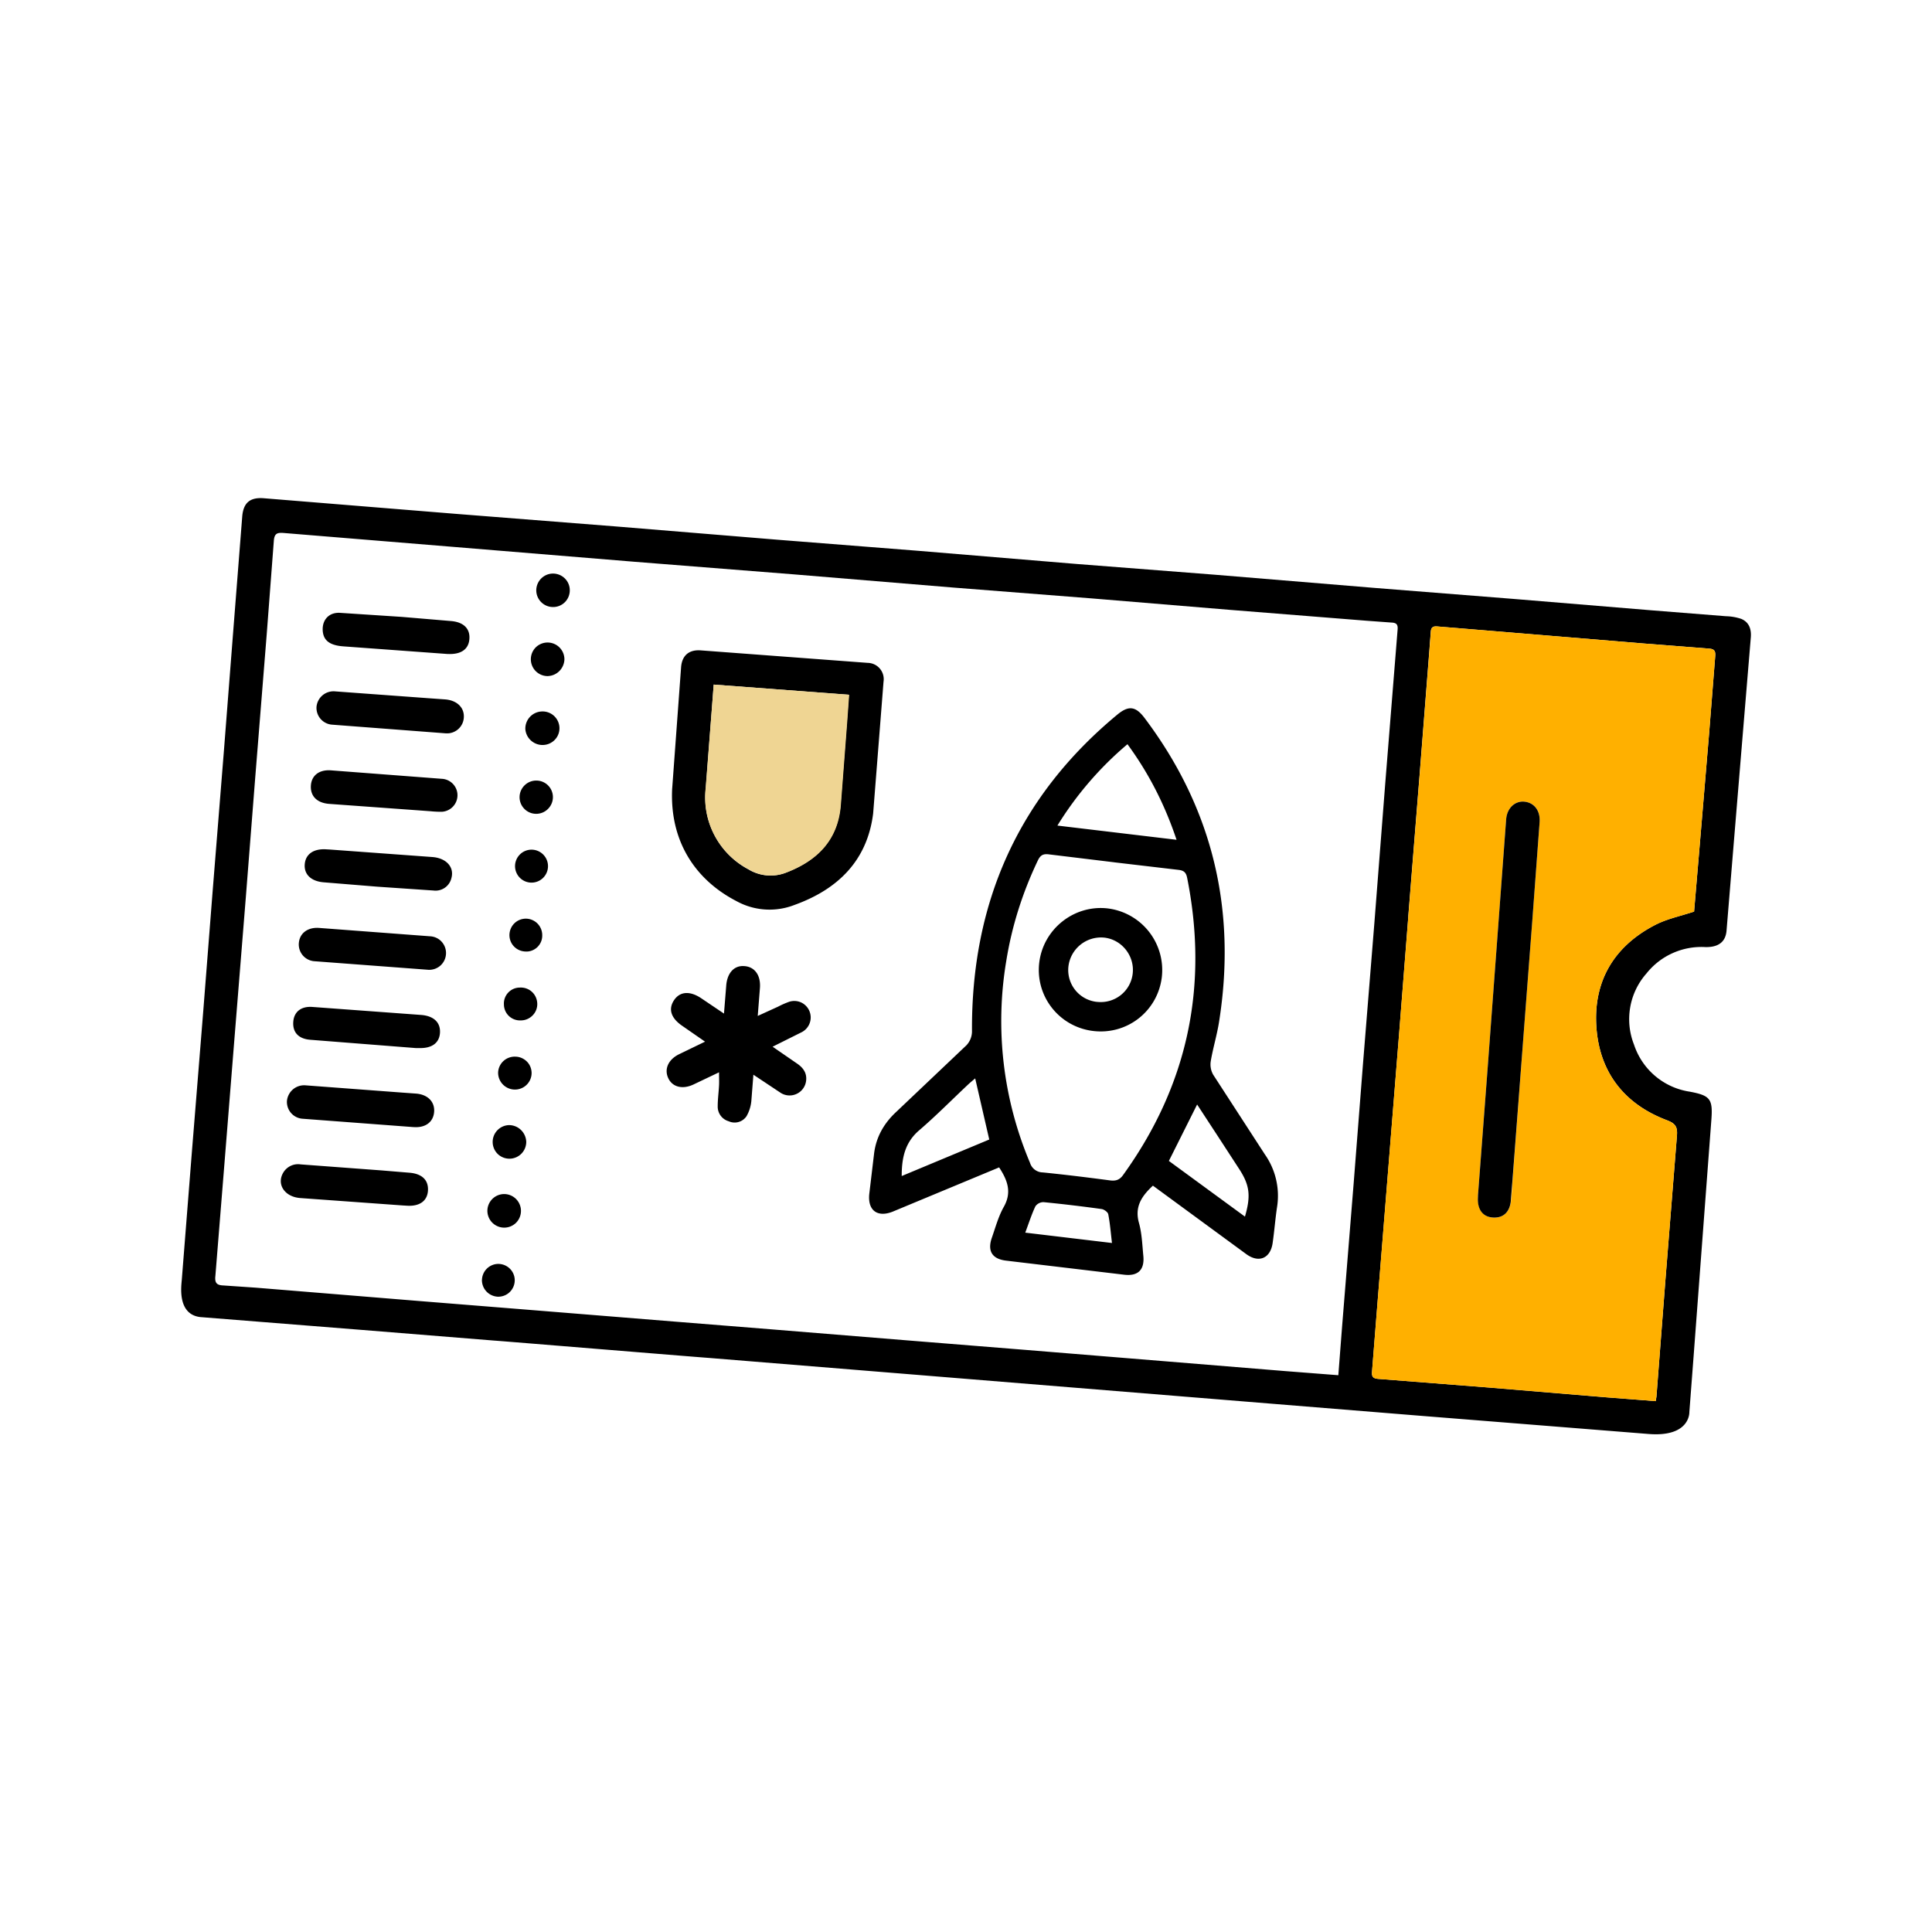 <svg xmlns="http://www.w3.org/2000/svg" width="70" height="70" fill="none" xmlns:v="https://vecta.io/nano"><path d="M7.296 47.723l5.802.461 4.834.39c.068 0 7.108.58 7.768.627l20.511 1.669 5.24.425 8.3.662c1.495.111 1.457-.791 1.457-.791l.152-1.996.647-8.613c.055-.743-.05-.864-.773-1.002a2.52 2.52 0 0 1-2.03-1.705c-.171-.431-.218-.9-.138-1.357s.285-.881.593-1.228c.252-.316.576-.567.945-.732a2.54 2.54 0 0 1 1.175-.219c.476.014.739-.183.776-.585l.257-3.119.351-4.241.272-3.274c.025-.298-.061-.552-.347-.672a1.87 1.87 0 0 0-.55-.096l-2.684-.213-4.989-.412-5.049-.4-5.8-.479-5.028-.391-5.764-.479-5.054-.398-5.805-.477-5.834-.459-6.987-.568c-.486-.034-.724.165-.767.654l-.333 4.243-.331 4.25-.415 5.171-.337 4.305-.413 5.116-.362 4.586c-.015.204-.179 1.278.712 1.348zM51.024 33.2l.417-5.209.333-4.244.064-.842c.008-.159.065-.223.229-.209l3.961.327 3.497.289 2.402.188c.209.014.232.113.218.284l-.217 2.745-.361 4.3-.187 2.2c-.501.165-.986.262-1.412.484-1.475.763-2.231 2.014-2.13 3.664s.996 2.823 2.564 3.413c.311.117.382.251.357.556l-.423 5.303-.317 4.119c0 .051-.015.103-.029.198l-1.797-.139-4.21-.351-4.055-.317c-.251-.017-.224-.162-.212-.319l.208-2.62.351-4.367.418-5.21.333-4.244h-.004zM7.802 46.251l.332-4.117.357-4.461.417-5.177.333-4.243.42-5.24.259-3.401c.018-.277.113-.322.361-.301l6.112.501 6.583.541 5.77.456 5.8.48 5.018.393 5.019.416 4.961.395.877.064c.172.009.232.068.217.251l-.446 5.552-.396 5.085-.416 5.146-.336 4.305-.416 5.146-.138 1.785-1.918-.149-4.304-.352-5.115-.417-4.179-.336-5.083-.413-3.462-.277-5.087-.411-4.149-.333-5.924-.484-1.155-.079c-.231-.008-.336-.063-.313-.326z" fill="#000"/><path d="M59.989 50.766l-1.797-.139-4.21-.351-4.055-.317c-.251-.018-.224-.162-.212-.319l.208-2.62.351-4.367.419-5.21.334-4.242.417-5.209.333-4.244.064-.842c.008-.159.065-.223.229-.209l3.961.327 3.493.289 2.402.188c.209.014.232.113.218.284l-.217 2.745-.361 4.3-.187 2.2c-.501.165-.986.262-1.412.484-1.475.763-2.231 2.014-2.13 3.664s.996 2.823 2.564 3.413c.311.116.382.251.357.556l-.423 5.303-.317 4.118c-.005.05-.016.102-.03.197zm-6.44-7.443v.125c0 .393.204.646.545.669s.594-.174.647-.568c.036-.268.045-.54.065-.811l.422-5.586.289-3.774.266-3.59c.029-.426-.19-.704-.547-.741s-.626.227-.665.638l-.325 4.369-.341 4.587-.356 4.68z" fill="#ffb000"/><g fill="#000"><path d="M24.355 28.562l.322-4.385c.031-.422.282-.644.709-.613l6.054.453a.59.59 0 0 1 .572.681l-.376 4.773c-.21 1.698-1.265 2.747-2.854 3.318a2.48 2.48 0 0 1-1.065.163c-.363-.024-.716-.128-1.034-.303-1.522-.788-2.425-2.207-2.329-4.086zm1.504-3.758l-.288 3.765a2.94 2.94 0 0 0 1.541 2.927 1.54 1.54 0 0 0 1.392.109c1.11-.432 1.837-1.17 1.947-2.399l.234-3.055.07-.979-4.897-.368zm15.914 18.154c-.416.385-.669.772-.506 1.352.107.382.119.792.158 1.191.049.501-.186.742-.688.685l-4.295-.512c-.501-.063-.671-.355-.505-.829.132-.379.239-.776.434-1.121.296-.527.135-.961-.171-1.427l-1.984.825-1.864.775c-.56.227-.918-.04-.857-.636l.176-1.478c.078-.599.359-1.086.801-1.497l2.545-2.415a.74.74 0 0 0 .2-.484c-.032-4.653 1.664-8.511 5.267-11.496.406-.336.662-.304.981.117 2.481 3.288 3.347 6.974 2.702 11.027-.076.477-.22.943-.3 1.42a.75.75 0 0 0 .09.485l1.871 2.885a2.61 2.61 0 0 1 .441 1.917c-.065.432-.097.87-.16 1.302-.081.549-.498.726-.95.398l-3.385-2.482.001-.002zm-1.407-11.716l-2.357-.286c-.21-.028-.313.026-.406.221-.552 1.158-.939 2.367-1.143 3.634a13.17 13.17 0 0 0 .859 7.32.49.49 0 0 0 .462.348c.81.081 1.62.181 2.428.288.209.028.35-.009.48-.19 2.348-3.254 3.107-6.845 2.323-10.774-.041-.203-.129-.266-.322-.287l-2.323-.273zm2.263-.815c-.425-1.269-1-2.4-1.779-3.463a12.29 12.29 0 0 0-2.538 2.948l4.317.515zm-6.786 10.861l-.51-2.216c-.101.087-.189.158-.271.236-.585.55-1.15 1.123-1.758 1.645-.509.436-.634.986-.633 1.657l3.172-1.323zm6.507.774l2.757 2.018c.219-.75.171-1.136-.2-1.711l-.791-1.216-.742-1.135-1.023 2.044h-.001zm-5.203 2.599l3.142.375c-.044-.372-.071-.711-.135-1.042-.015-.077-.15-.175-.24-.188a53.2 53.2 0 0 0-2.105-.25.36.36 0 0 0-.294.15c-.139.295-.238.609-.368.955zm2.458-7.307c-1.226-.149-2.096-1.252-1.951-2.475.145-1.217 1.257-2.102 2.473-1.966a2.25 2.25 0 0 1 1.966 2.506c-.157 1.226-1.26 2.085-2.488 1.935zm.146-1.054c.647.071 1.222-.392 1.29-1.035s-.406-1.229-1.04-1.294a1.19 1.19 0 0 0-1.29 1.046 1.16 1.16 0 0 0 1.04 1.284V36.3zm-12.454 2.637l-.075.959c-.019.194-.079.382-.177.551a.52.52 0 0 1-.644.178.55.55 0 0 1-.397-.542c0-.251.035-.501.048-.752.008-.142 0-.284 0-.479l-.932.444c-.398.184-.762.088-.91-.237s0-.666.391-.861l.944-.457-.835-.579c-.4-.277-.501-.599-.292-.918s.568-.355.985-.078l.828.558.08-.992c.028-.461.273-.752.643-.729.391.018.618.335.579.804l-.079 1.002.739-.337a3.1 3.1 0 0 1 .398-.175c.142-.047.297-.039.434.023a.6.6 0 0 1 .032 1.073l-1.064.531.898.619c.212.147.346.337.317.603a.6.6 0 0 1-.346.488.6.6 0 0 1-.305.054c-.105-.009-.205-.045-.291-.105l-.97-.645zM11.554 33.62l4.019.303a.62.62 0 0 1 .236.056.59.59 0 0 1 .195.144.61.61 0 0 1 .09.684c-.037.073-.088.137-.151.19a.61.61 0 0 1-.455.138l-4.082-.307a.61.61 0 0 1-.437-.215.61.61 0 0 1-.139-.468c.039-.341.325-.551.723-.525zm.407-2.839l3.707.271c.501.039.792.362.69.752a.59.59 0 0 1-.652.461l-2.026-.138-1.962-.16c-.45-.04-.704-.287-.677-.649s.307-.569.762-.546l.157.009v.001zm4.201-4.21l-4.116-.314a.61.61 0 0 1-.578-.651.62.62 0 0 1 .07-.231c.038-.072.09-.135.153-.187a.62.62 0 0 1 .453-.138l3.428.251.561.04c.417.034.685.288.673.635a.61.61 0 0 1-.053.237c-.034.075-.082.142-.142.197a.61.61 0 0 1-.208.126.6.6 0 0 1-.241.034zM15.06 37.973l-3.829-.301c-.435-.038-.64-.289-.603-.672.033-.34.281-.545.685-.517l3.954.291c.466.039.698.286.674.65s-.293.563-.752.549h-.13zm-.065 2.865l-4.02-.303a.61.61 0 0 1-.547-.413c-.026-.077-.037-.158-.031-.239a.63.63 0 0 1 .224-.418c.126-.105.289-.155.452-.141l3.49.262.501.036c.43.03.694.294.665.665s-.319.579-.734.55zm-.414 2.837l-3.706-.268c-.576-.045-.87-.517-.6-.94a.63.63 0 0 1 .268-.231.62.62 0 0 1 .351-.048l2.927.218 1.027.085c.455.041.685.276.657.659-.028.361-.298.557-.737.536l-.187-.011zm1.629-19.98l-3.783-.277c-.492-.039-.709-.22-.734-.565-.026-.387.219-.668.619-.649l2.243.147 1.804.152c.456.044.684.291.646.668-.034.353-.298.539-.752.525h-.044zm-.577 5.7l-3.706-.269c-.447-.034-.688-.287-.663-.666.024-.358.294-.58.727-.549l4.048.309a.6.6 0 0 1 .388.2c.099.113.153.26.148.411a.6.6 0 0 1-.57.581c-.125.001-.249-.005-.373-.016zm4.028-2.402a.63.63 0 0 1-.427-.166.62.62 0 0 1-.2-.412.62.62 0 0 1 .59-.637.61.61 0 0 1 .646.591.61.61 0 0 1-.042.239c-.03.076-.075.145-.133.203a.61.61 0 0 1-.44.181h.005zm-.594 14.374a.61.61 0 0 1-1.031.446.61.61 0 0 1 .405-1.048.62.62 0 0 1 .434.175.63.63 0 0 1 .192.427zm-.808 1.896a.61.61 0 0 1 .439 1.04.61.61 0 0 1-1.039-.441.61.61 0 0 1 .6-.599zm-.796 3.105c.004-.117.043-.231.111-.326s.164-.168.273-.21.23-.049.344-.022a.6.6 0 0 1 .298.172.59.59 0 0 1 .107.651c-.049.107-.127.197-.227.259a.6.6 0 0 1-.333.09c-.157-.008-.305-.076-.412-.19s-.166-.267-.163-.424zm2.396-21.872a.61.61 0 0 1-.454-1.034.61.61 0 0 1 1.045.426.63.63 0 0 1-.177.419.62.62 0 0 1-.414.188zm.188-2.502c-.121.002-.24-.032-.341-.098a.61.61 0 0 1-.228-.272.6.6 0 0 1-.036-.353.61.61 0 0 1 .482-.479.61.61 0 0 1 .624.267.6.6 0 0 1 .096.342c-.003.157-.066.307-.178.418a.6.6 0 0 1-.419.175zm-1.184 14.977a.58.58 0 0 1-.426-.161c-.056-.054-.102-.119-.132-.191a.58.58 0 0 1-.047-.228.56.56 0 0 1 .034-.23.58.58 0 0 1 .313-.332c.072-.031.149-.047.228-.047.08-.005.16.006.235.032a.59.59 0 0 1 .344.314c.033.073.051.151.054.232a.58.58 0 0 1-.171.433.61.61 0 0 1-.197.133c-.074.031-.153.046-.233.045zm.398 1.919a.6.6 0 0 1-.185.419c-.114.11-.268.17-.426.168a.61.61 0 0 1-.602-.626.6.6 0 0 1 .626-.566.58.58 0 0 1 .228.049.62.62 0 0 1 .192.132c.055.056.098.123.126.196a.6.6 0 0 1 .041.229zm-.003-8.105c.158 0 .31.063.422.175s.175.264.175.422-.063.31-.175.422-.264.175-.422.175-.31-.063-.422-.175-.175-.264-.175-.422.063-.31.175-.422.264-.175.422-.175z"/><path d="M19.449 29.486a.6.6 0 0 1-.442-.171c-.058-.057-.105-.125-.136-.2s-.047-.156-.046-.237a.6.6 0 0 1 .051-.236.61.61 0 0 1 .345-.324.61.61 0 0 1 .239-.036.6.6 0 0 1 .399 1.022.6.6 0 0 1-.41.182zm-.399 4.989a.6.6 0 0 1-.331-.102.59.59 0 0 1-.218-.269.6.6 0 0 1 .135-.649c.084-.083.191-.138.307-.16a.59.59 0 0 1 .344.039c.108.047.2.124.264.224s.097.215.095.333c.001.078-.013.156-.043.228s-.074.138-.13.193a.58.58 0 0 1-.196.126c-.074.029-.151.041-.229.038zm34.499 8.848l.356-4.682.341-4.587.325-4.369c.033-.411.322-.674.665-.638s.576.314.547.74l-.266 3.59-.289 3.774-.426 5.583-.065.811c-.053.393-.288.591-.646.568s-.548-.276-.545-.669l.004-.12z"/></g><path d="M25.859 24.804l4.908.368-.07.979-.234 3.055c-.11 1.229-.837 1.967-1.947 2.399a1.54 1.54 0 0 1-1.392-.109 2.94 2.94 0 0 1-1.559-2.921l.294-3.771z" fill="#efd593"/></svg>
